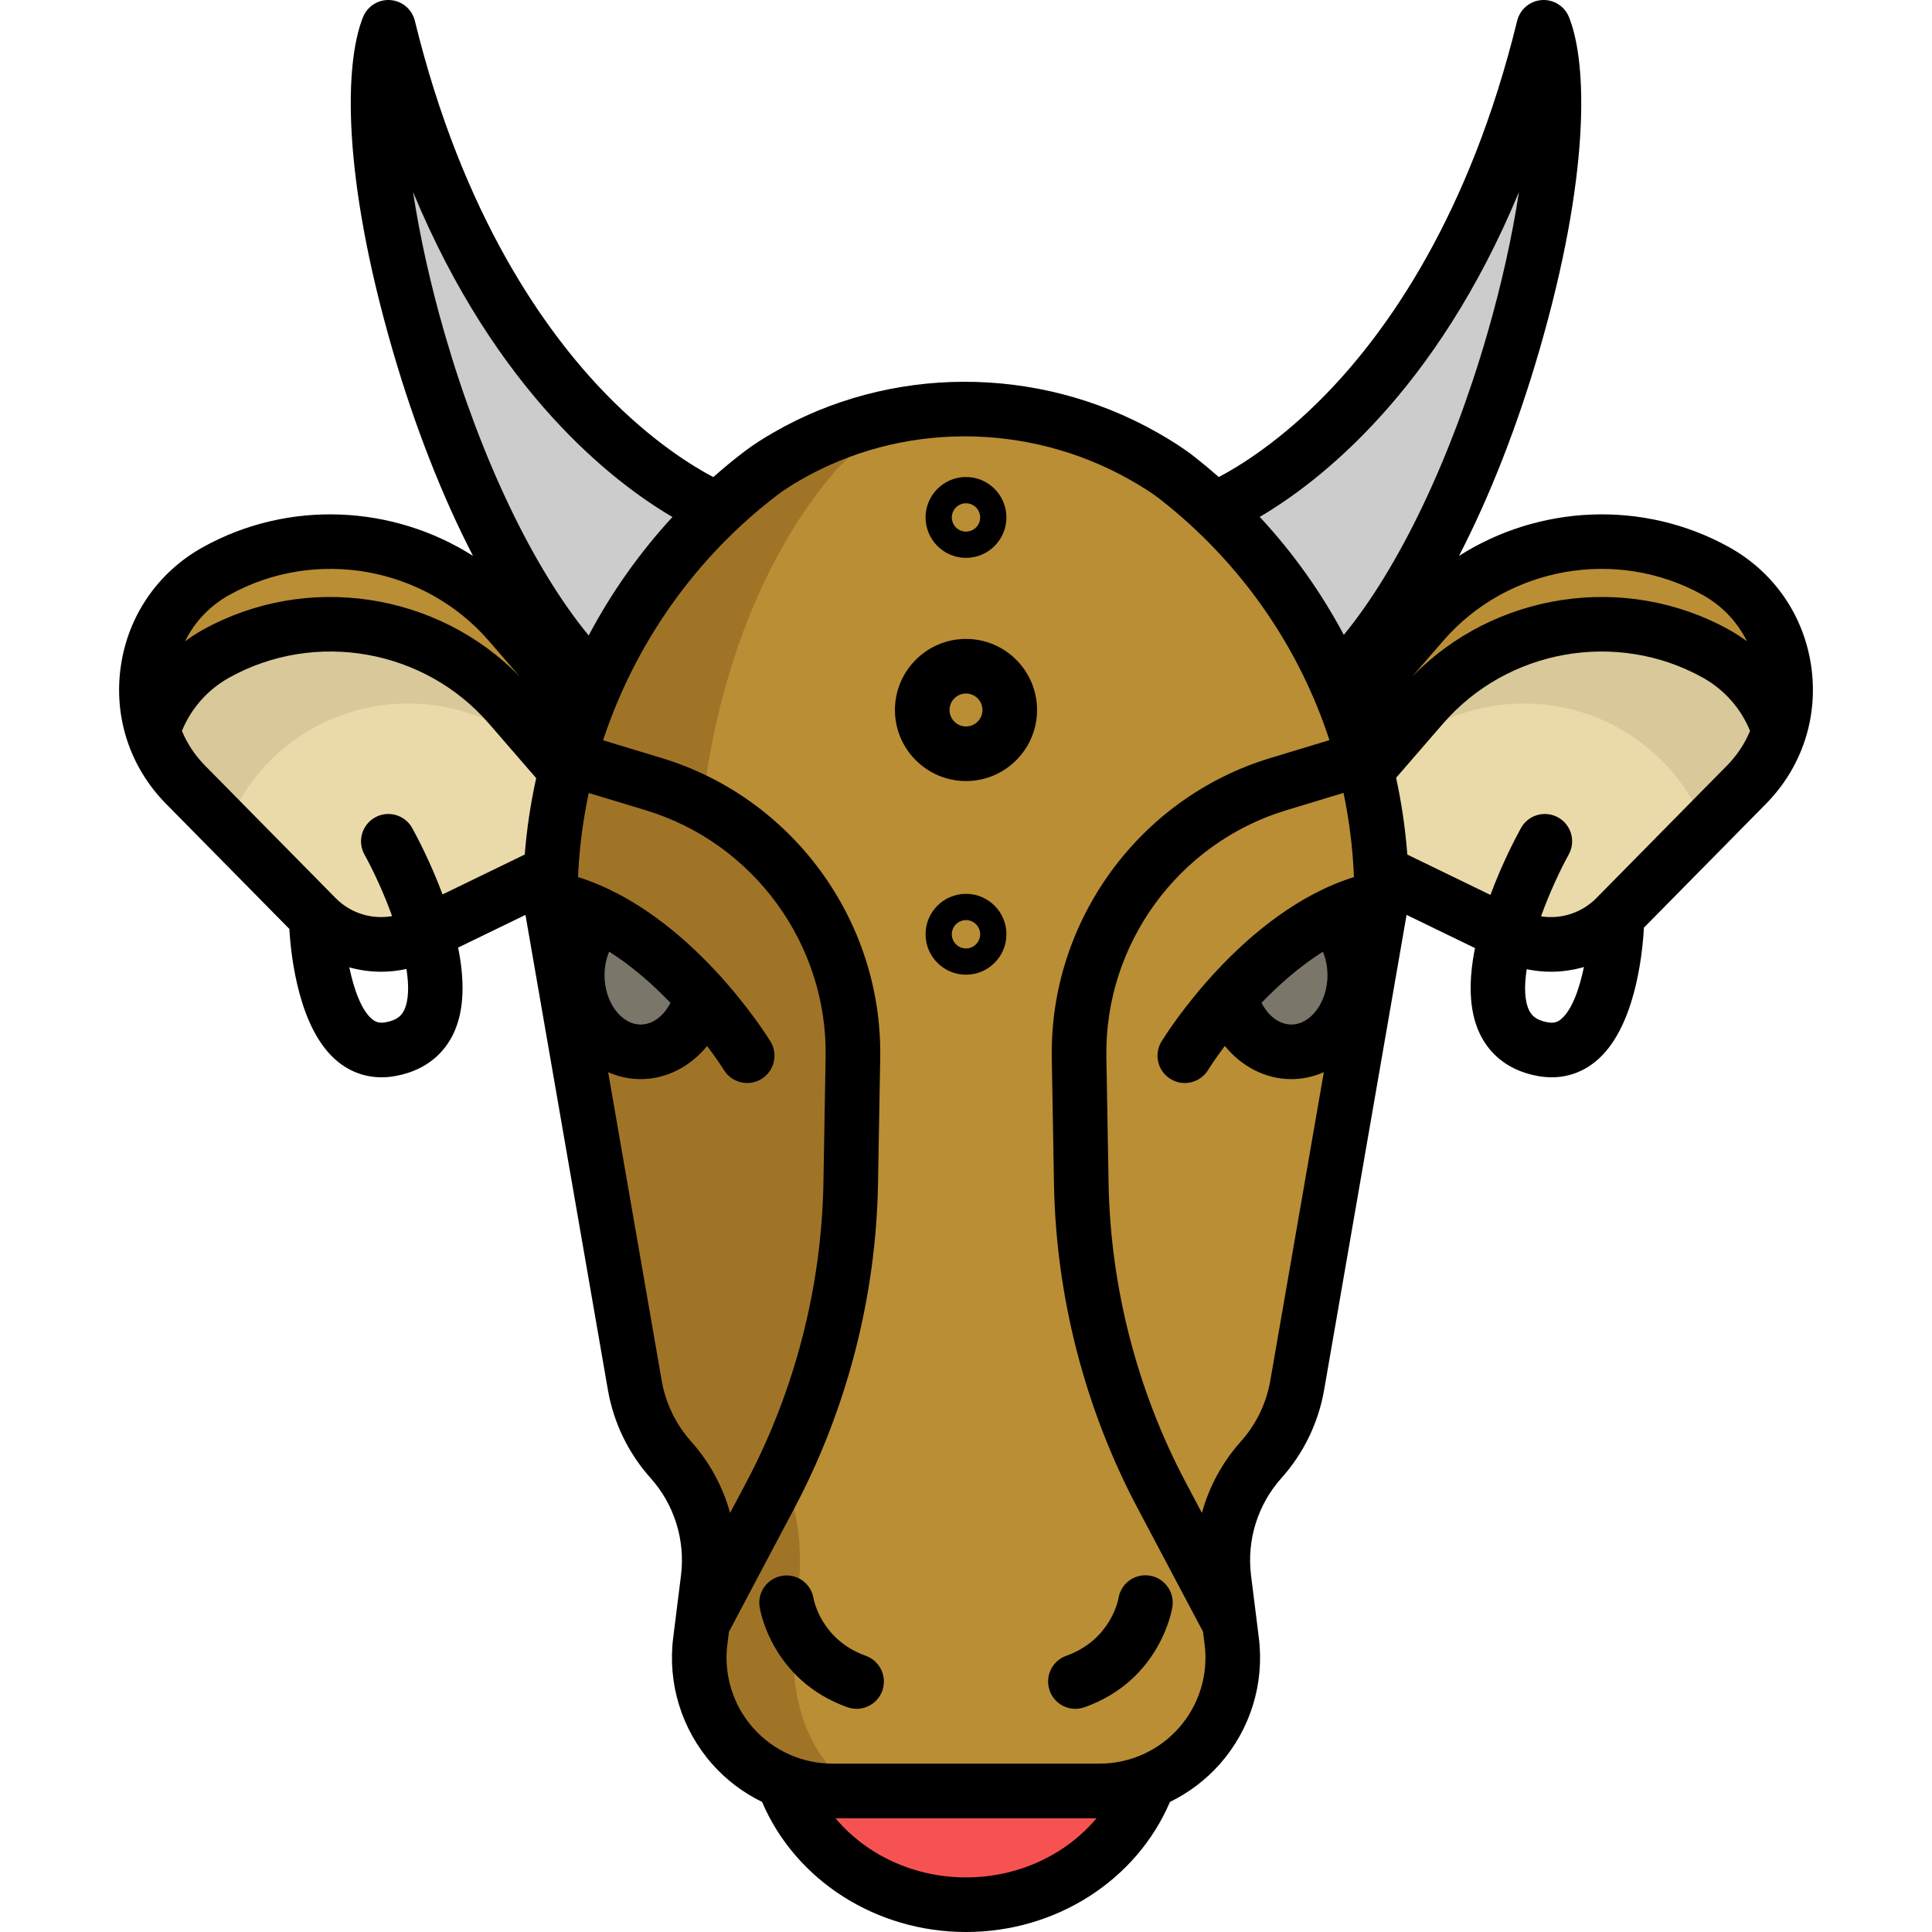 <?xml version="1.0" encoding="iso-8859-1"?>
<!-- Uploaded to: SVG Repo, www.svgrepo.com, Generator: SVG Repo Mixer Tools -->
<svg height="800px" width="800px" version="1.1" id="Layer_1" xmlns="http://www.w3.org/2000/svg" xmlns:xlink="http://www.w3.org/1999/xlink" 
	 viewBox="0 0 511.999 511.999" xml:space="preserve">
<path style="fill:#BA8E35;" d="M154.926,188.086l-19.909-22.99c-19.386-22.386-51.8-28.136-77.703-13.784l0,0
	c-20.788,11.518-24.854,39.69-8.171,56.616l34.653,35.155c7.269,7.374,18.43,9.295,27.745,4.774l34.456-16.721"/>
<path style="fill:#EADAA9;" d="M39.994,193.69v0.011c1.636,5.153,4.497,10.029,8.626,14.225l34.66,35.161
	c7.268,7.368,18.421,9.294,27.737,4.775l34.46-16.729l5.265-25.377l-16.25-18.766c-19.389-22.383-51.801-28.127-77.702-13.779
	C48.32,177.907,42.632,185.364,39.994,193.69z"/>
<path style="fill:#BA8E35;" d="M357.078,188.086l19.909-22.99c19.386-22.386,51.8-28.136,77.703-13.784l0,0
	c20.788,11.518,24.854,39.69,8.17,56.616l-34.653,35.155c-7.269,7.374-18.43,9.295-27.745,4.774l-34.456-16.721"/>
<g>
	<path style="fill:#CCCCCC;" d="M190.307,135.037c0,0-61.877-23.425-87.392-127.803c-11.598,28.994,14.691,135.342,54.895,173.787
		L190.307,135.037z"/>
	<path style="fill:#CCCCCC;" d="M321.696,135.037c0,0,61.877-23.425,87.392-127.803c11.598,28.994-14.691,135.342-54.895,173.787
		L321.696,135.037z"/>
</g>
<path style="fill:#BA8E35;" d="M291.406,474.611c21.229,0,37.654-18.606,35.021-39.671l-2.068-16.548
	c-1.43-11.439,2.162-22.938,9.848-31.528l0,0c4.978-5.563,8.293-12.412,9.569-19.767l22.401-129.075l0,0
	c0-44.541-20.801-85.168-54.212-111.367c-2.441-1.913-5.542-3.888-9.029-5.855c-29.374-16.563-65.449-16.686-94.615,0.243
	c-2.497,1.449-4.733,2.892-6.584,4.299c-34.405,26.143-55.913,67.388-55.913,112.68l0,0l22.401,129.075
	c1.277,7.355,4.592,14.204,9.57,19.767l0,0c7.687,8.592,11.278,20.089,9.848,31.528l-2.068,16.548
	c-2.633,21.064,13.792,39.671,35.021,39.671H291.406z"/>
<path style="fill:#A07427;" d="M210.47,434.941l1.337-16.548c0.925-11.439-1.398-22.938-6.368-31.528
	c-3.218-5.563-5.362-12.412-6.186-19.767L184.77,238.024l0,0c0-45.292,13.905-86.537,36.149-112.68
	c1.197-1.407,2.642-2.849,4.256-4.299c9.411-8.449,19.935-12.649,30.477-12.679c-16.37-0.002-32.717,4.197-47.33,12.679
	c-2.497,1.449-4.733,2.892-6.584,4.299c-34.405,26.143-55.913,67.388-55.913,112.68l0,0l22.401,129.075
	c1.277,7.355,4.592,14.204,9.57,19.767c7.687,8.592,11.278,20.089,9.848,31.528l-2.068,16.548
	c-2.633,21.065,13.792,39.671,35.021,39.671h12.514C219.388,474.611,208.768,456.005,210.47,434.941z"/>
<path style="fill:#EADAA9;" d="M471.485,193.69v0.011c-1.636,5.153-4.497,10.029-8.626,14.225l-34.66,35.161
	c-7.268,7.368-18.421,9.294-27.737,4.775l-34.46-16.729l-5.265-25.377l16.25-18.766c19.389-22.383,51.801-28.127,77.702-13.779
	C463.16,177.907,468.847,185.364,471.485,193.69z"/>
<g>
	<path style="fill:#D8C89A;" d="M151.257,205.755l-0.623,3.005c-9.316-13.49-24.877-22.328-42.507-22.328
		c-21.793,0-40.448,13.523-48.017,32.623l-10.975-11.13c-4.129-4.196-6.99-9.071-8.626-14.225v-0.011
		c2.638-8.326,8.326-15.783,16.796-20.48c25.901-14.347,58.312-8.604,77.702,13.779L151.257,205.755z"/>
	<path style="fill:#D8C89A;" d="M360.746,205.755l0.623,3.005c9.316-13.49,24.877-22.328,42.507-22.328
		c21.793,0,40.448,13.523,48.017,32.623l10.975-11.13c4.129-4.196,6.99-9.071,8.626-14.225v-0.011
		c-2.638-8.326-8.326-15.783-16.796-20.48c-25.901-14.347-58.312-8.604-77.702,13.779L360.746,205.755z"/>
</g>
<path style="fill:#A07427;" d="M226.028,280.24l-0.579,33.324c-0.501,28.872-7.802,57.21-21.315,82.721l-17.965,33.937l1.48-11.832
	c0.2-1.647,0.301-3.295,0.301-4.931c0-9.761-3.573-19.245-10.151-26.591c-4.975-5.565-8.292-12.422-9.572-19.768l-22.406-129.08
	c0-12.744,1.703-25.166,4.92-37.031h0.011l22.528,6.823C205.07,217.454,226.607,247.027,226.028,280.24z"/>
<g>
	<path style="fill:#7A766A;" d="M159.232,242.663c-3.816,3.711-6.263,9.405-6.263,15.784c0,11.215,7.539,20.295,16.816,20.295
		c7.689,0,14.16-6.216,16.167-14.717"/>
	<path style="fill:#7A766A;" d="M326.051,264.025c2.007,8.501,8.478,14.717,16.167,14.717c9.278,0,16.816-9.081,16.816-20.295
		c0-6.379-2.448-12.073-6.263-15.784"/>
</g>
<path style="fill:#F75252;" d="M207.606,472.152c6.796,18.951,25.897,32.612,48.396,32.612c22.499,0,41.6-13.661,48.396-32.612
	H207.606z"/>
<path d="M229.439,438.806c-11.697-4.177-13.745-14.65-13.848-15.229c-0.638-3.912-4.309-6.591-8.24-5.985
	c-3.949,0.608-6.658,4.302-6.051,8.251c0.121,0.789,3.206,19.422,23.274,26.588c0.804,0.287,1.625,0.424,2.433,0.424
	c2.971,0,5.757-1.845,6.813-4.804C235.163,444.288,233.202,440.149,229.439,438.806z"/>
<path d="M479.986,176.558c-1.944-13.471-9.887-24.979-21.791-31.575c-22.762-12.611-50.365-11.157-71.545,2.334
	c8.17-15.813,15.474-34.396,21.364-54.719c13.323-45.972,12.76-75.627,7.79-88.05c-1.169-2.921-4.092-4.747-7.226-4.53
	c-3.138,0.221-5.772,2.444-6.519,5.498c-12.661,51.794-34.57,82.424-50.719,99c-12.088,12.406-22.836,19.003-28.343,21.904
	c-2.129-1.872-4.32-3.692-6.569-5.456c-2.587-2.029-5.931-4.203-9.939-6.462c-31.696-17.872-70.703-17.762-101.8,0.287
	c-2.859,1.66-5.325,3.273-7.328,4.795c-2.873,2.183-5.643,4.476-8.331,6.85c-5.497-2.893-16.26-9.491-28.368-21.917
	c-16.15-16.575-38.058-47.205-50.719-99c-0.747-3.055-3.381-5.278-6.519-5.498c-3.137-0.223-6.057,1.611-7.226,4.53
	c-4.97,12.423-5.533,42.077,7.79,88.05c5.89,20.323,13.194,38.906,21.363,54.718c-21.18-13.49-48.785-14.943-71.544-2.333
	c-11.904,6.596-19.848,18.105-21.791,31.575c-1.943,13.47,2.421,26.755,11.975,36.449l32.69,33.164
	c0.452,7.635,2.595,26.744,12.751,35.095c3.399,2.795,7.382,4.226,11.677,4.226c1.204,0,2.434-0.114,3.681-0.339
	c9.08-1.651,13.38-7.031,15.389-11.254c3.071-6.458,2.869-14.671,1.225-22.785l17.848-8.661l21.848,125.884
	c1.509,8.698,5.419,16.775,11.306,23.353c6.294,7.034,9.232,16.441,8.062,25.808l-2.068,16.548
	c-1.513,12.099,2.248,24.279,10.317,33.419c3.745,4.243,8.263,7.633,13.242,10.062c8.845,20.74,30.156,34.472,54.043,34.472
	s45.197-13.733,54.045-34.474c4.979-2.429,9.495-5.819,13.242-10.062c8.07-9.14,11.829-21.321,10.317-33.419l-2.068-16.548
	c-1.171-9.366,1.768-18.773,8.061-25.807c5.888-6.579,9.797-14.654,11.306-23.353l21.848-125.884l18.134,8.8
	c-1.618,8.07-1.801,16.226,1.253,22.647c2.008,4.223,6.308,9.603,15.389,11.254c1.248,0.227,2.477,0.339,3.681,0.339
	c4.294,0,8.279-1.432,11.677-4.226c10.311-8.477,12.363-28.041,12.77-35.433l32.358-32.826
	C477.565,203.313,481.929,190.029,479.986,176.558z M451.181,157.64c5.198,2.879,9.248,7.175,11.789,12.316
	c-1.515-1.12-3.106-2.153-4.778-3.08c-27.528-15.249-62.151-9.929-83.916,12.398l8.178-9.442
	C399.5,150.147,428.404,145.021,451.181,157.64z M350.58,252.209c0.779,1.9,1.217,4.037,1.217,6.238c0,7.08-4.388,13.06-9.581,13.06
	c-3.171,0-6.127-2.253-7.896-5.759C338.602,261.3,344.169,256.266,350.58,252.209z M402.532,50.894
	c-1.763,11.609-4.607,24.525-8.418,37.675c-9.598,33.116-23.435,61.945-37.994,79.676c-5.99-11.271-13.461-21.776-22.28-31.263
	C349.405,127.851,380.493,104.029,402.532,50.894z M109.466,50.894c22.062,53.189,53.191,77.005,68.739,86.116
	c-8.744,9.486-16.197,20.059-22.201,31.391c-14.605-17.719-28.495-46.619-38.121-79.832
	C114.073,75.419,111.229,62.503,109.466,50.894z M161.426,252.193c6.166,3.899,11.672,8.795,16.25,13.561
	c-1.769,3.504-4.724,5.754-7.894,5.754c-5.193,0-9.581-5.981-9.581-13.06C160.202,256.241,160.642,254.097,161.426,252.193z
	 M60.817,157.64c22.776-12.62,51.682-7.492,68.727,12.192l8.178,9.443c-21.763-22.327-56.388-27.649-83.916-12.398
	c-1.672,0.926-3.263,1.96-4.778,3.079C51.569,164.814,55.619,160.52,60.817,157.64z M107.108,267.684
	c-0.603,1.267-1.657,2.641-4.91,3.233c-1.746,0.317-2.692-0.1-3.575-0.824c-2.806-2.302-4.809-7.8-6.053-13.734
	c2.74,0.764,5.575,1.161,8.426,1.161c2.243,0,4.494-0.247,6.717-0.735C108.407,261.236,108.339,265.096,107.108,267.684z
	 M109.252,219.459c-1.927-3.501-6.327-4.777-9.827-2.85s-4.777,6.327-2.851,9.827c2.531,4.599,5.202,10.428,7.342,16.346
	c-5.378,0.944-10.998-0.748-14.97-4.777l-34.652-35.155c-2.649-2.688-4.689-5.796-6.083-9.15
	c2.454-5.997,6.855-10.978,12.609-14.165c22.771-12.617,51.676-7.486,68.728,12.197l12.547,14.485
	c-1.471,6.647-2.491,13.409-3.033,20.244l-21.782,10.571C114.181,228.711,110.62,221.947,109.252,219.459z M175.354,365.862
	l-14.182-81.717c2.676,1.179,5.579,1.832,8.613,1.832c6.844,0,13.165-3.328,17.609-8.783c2.797,3.72,4.384,6.255,4.453,6.367
	c1.366,2.224,3.74,3.45,6.172,3.45c1.289,0,2.594-0.345,3.773-1.067c3.407-2.088,4.476-6.542,2.389-9.948
	c-0.908-1.481-21.304-34.277-50.992-43.559c0.319-7.531,1.277-14.985,2.844-22.285l15.149,4.592
	c28.554,8.656,48.135,35.537,47.615,65.369l-0.58,33.331c-0.48,27.592-7.56,55.068-20.474,79.456l-4.26,8.045
	c-1.91-6.933-5.388-13.42-10.296-18.904C179.107,377.482,176.399,371.888,175.354,365.862z M255.999,497.53
	c-13.816,0-26.455-5.975-34.591-15.684h69.181C282.454,491.555,269.816,497.53,255.999,497.53z M312.438,457.888
	c-5.324,6.03-12.99,9.489-21.034,9.489h-70.808c-8.044,0-15.711-3.458-21.034-9.489c-5.324-6.03-7.805-14.068-6.807-22.049
	l0.425-3.404l17.349-32.762c13.975-26.389,21.635-56.12,22.155-85.976l0.58-33.331c0.631-36.267-23.172-68.946-57.885-79.469
	l-15.553-4.715c8.447-25.588,24.48-48.506,46.288-65.076c1.529-1.162,3.493-2.441,5.838-3.802
	c26.682-15.486,60.182-15.561,87.431-0.197c3.372,1.901,6.104,3.666,8.117,5.245c21.301,16.703,36.681,38.877,44.814,63.787
	l-15.694,4.758c-34.713,10.523-58.516,43.202-57.885,79.469l0.58,33.33c0.519,29.856,8.18,59.587,22.155,85.977l17.349,32.762
	l0.425,3.404C320.243,443.82,317.762,451.857,312.438,457.888z M336.645,365.862c-1.045,6.026-3.754,11.62-7.834,16.179
	c-4.906,5.484-8.386,11.971-10.295,18.904l-4.26-8.044c-12.916-24.389-19.995-51.865-20.474-79.457l-0.58-33.33
	c-0.519-29.833,19.061-56.714,47.615-65.37l15.229-4.617c1.529,7.279,2.46,14.736,2.768,22.309
	c-29.692,9.279-50.089,42.079-50.997,43.56c-2.088,3.407-1.02,7.861,2.389,9.948c1.18,0.722,2.484,1.067,3.773,1.067
	c2.434,0,4.811-1.229,6.175-3.456c0.028-0.046,1.603-2.592,4.442-6.371c4.445,5.461,10.77,8.794,17.618,8.794
	c3.034,0,5.937-0.653,8.613-1.832L336.645,365.862z M413.687,270.093c-0.883,0.725-1.828,1.14-3.575,0.824
	c-3.251-0.591-4.305-1.965-4.909-3.23c-1.224-2.57-1.293-6.408-0.608-10.84c2.12,0.443,4.266,0.672,6.404,0.672
	c2.966,0,5.915-0.427,8.757-1.252C418.517,262.237,416.508,267.779,413.687,270.093z M423.051,238.004
	c-3.895,3.952-9.378,5.659-14.663,4.832c2.14-5.935,4.815-11.786,7.349-16.404c1.924-3.501,0.648-7.897-2.853-9.824
	c-3.499-1.926-7.899-0.65-9.827,2.851c-1.376,2.5-4.965,9.322-8.074,17.701l-22.028-10.69c-0.526-6.894-1.524-13.689-2.971-20.349
	l12.465-14.389c17.052-19.683,45.955-24.813,68.729-12.198c5.752,3.187,10.154,8.168,12.609,14.165
	c-1.395,3.355-3.434,6.462-6.083,9.15L423.051,238.004z"/>
<path d="M304.655,417.554c-3.95-0.611-7.637,2.064-8.244,6.013c-0.079,0.449-2.076,11.032-13.851,15.239
	c-3.763,1.343-5.724,5.484-4.38,9.246c1.056,2.96,3.842,4.804,6.813,4.804c0.808,0,1.629-0.137,2.433-0.424
	c20.067-7.167,23.152-25.799,23.274-26.588C311.307,421.894,308.605,418.162,304.655,417.554z"/>
<path d="M255.999,169.322c-10.385,0-18.833,8.448-18.833,18.832c0,10.384,8.448,18.833,18.833,18.833s18.832-8.448,18.832-18.833
	C274.831,177.769,266.384,169.322,255.999,169.322z M255.999,192.518c-2.406,0-4.363-1.957-4.363-4.363
	c0-2.405,1.957-4.362,4.363-4.362c2.405,0,4.362,1.957,4.362,4.362C260.362,190.56,258.404,192.518,255.999,192.518z"/>
<path d="M255.999,236.877c-5.908,0-10.714,4.806-10.714,10.714s4.806,10.714,10.714,10.714s10.713-4.806,10.713-10.714
	S261.907,236.877,255.999,236.877z M255.999,251.347c-2.071,0-3.757-1.685-3.757-3.755c0-2.07,1.685-3.755,3.757-3.755
	c2.07,0,3.755,1.685,3.755,3.755C259.754,249.662,258.07,251.347,255.999,251.347z"/>
<path d="M255.999,147.839c5.908,0,10.713-4.806,10.713-10.714c0-5.908-4.806-10.714-10.713-10.714
	c-5.907,0-10.714,4.806-10.714,10.714C245.285,143.033,250.092,147.839,255.999,147.839z M255.999,133.37
	c2.07,0,3.755,1.685,3.755,3.755c0,2.07-1.685,3.755-3.755,3.755c-2.071,0-3.757-1.684-3.757-3.755
	C252.244,135.055,253.929,133.37,255.999,133.37z"/>
</svg>